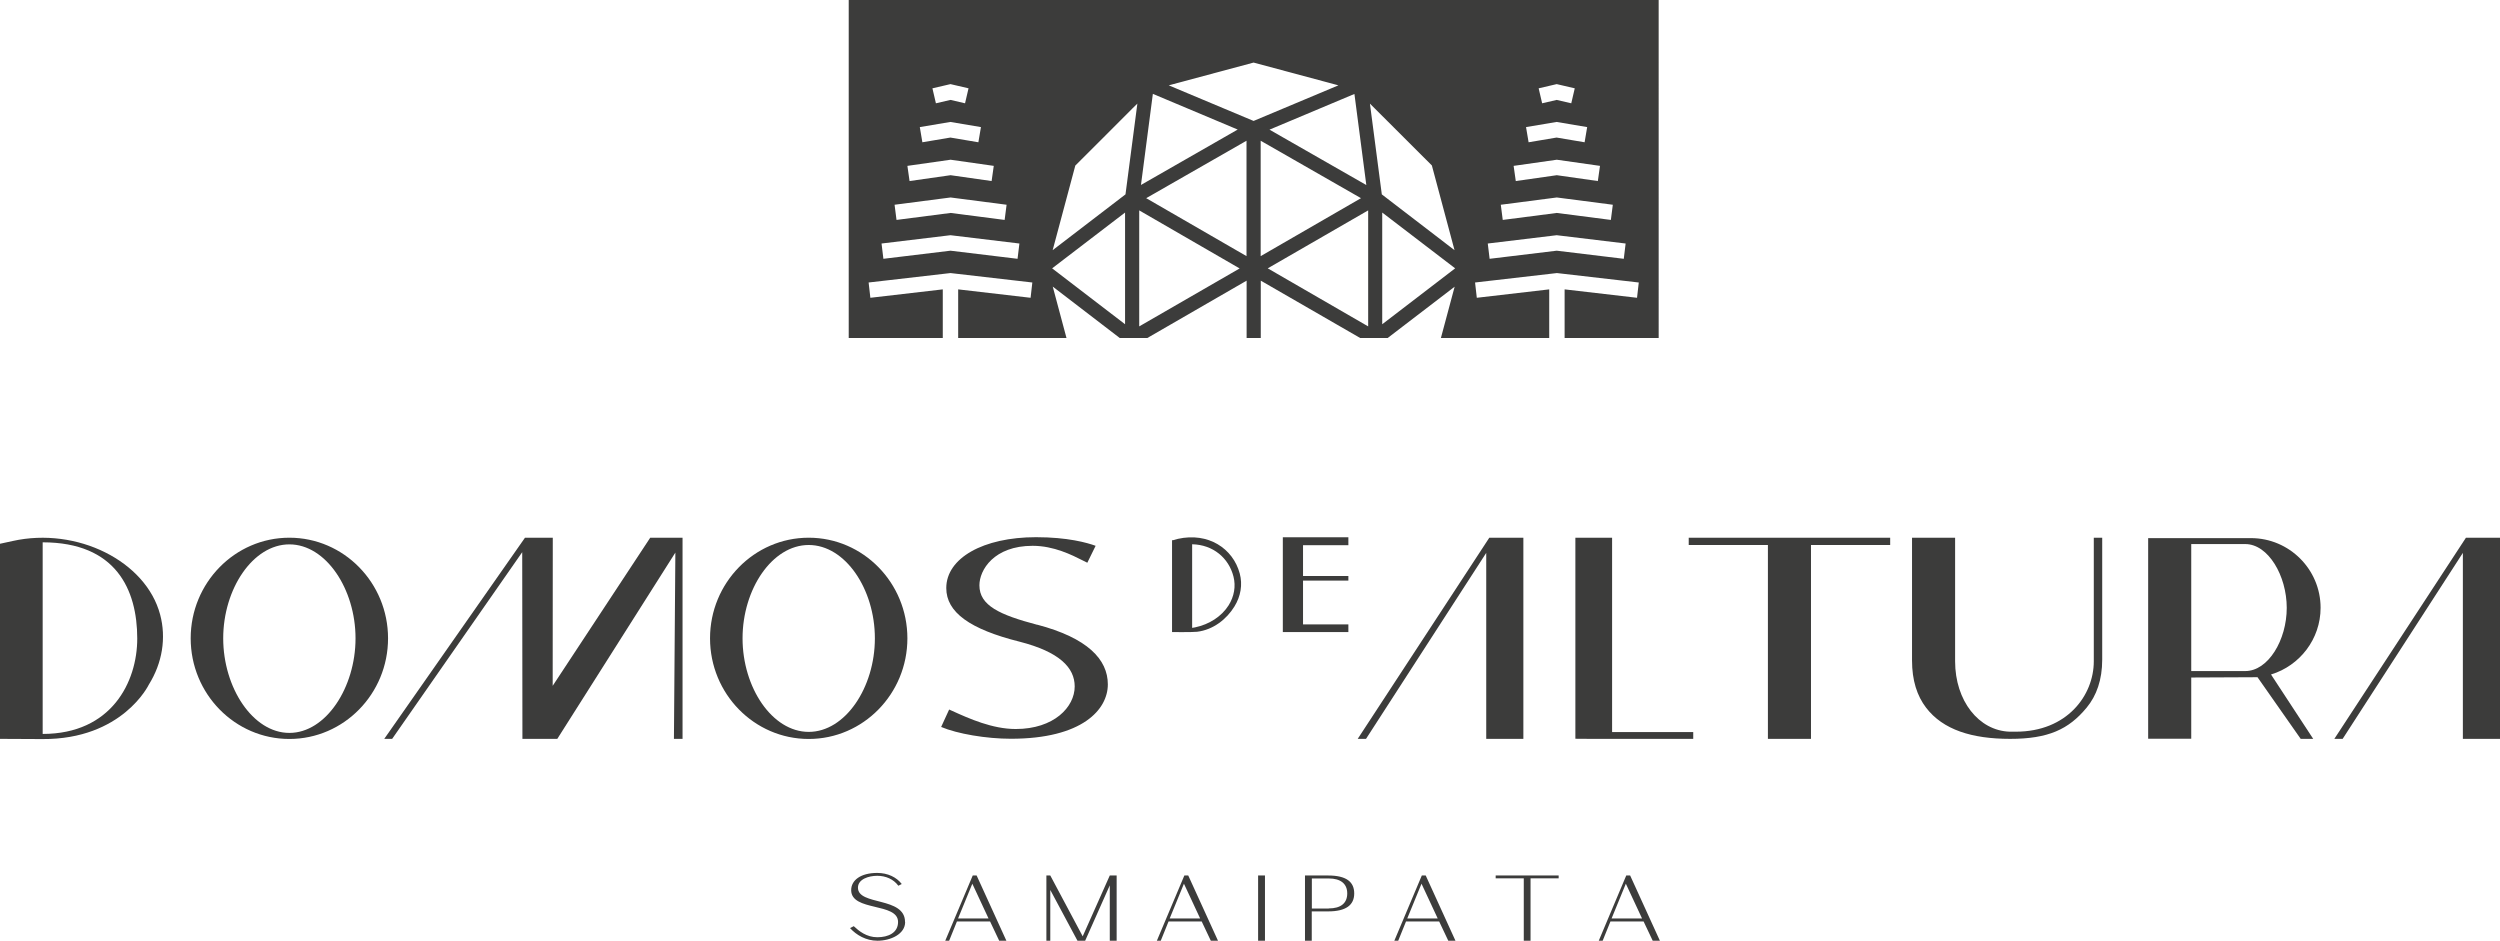 <?xml version="1.0" encoding="UTF-8"?> <svg xmlns="http://www.w3.org/2000/svg" id="Capa_2" viewBox="0 0 243.72 91.71"><defs><style> .cls-1 { fill: #3c3c3b; } </style></defs><g id="LOGOS"><g><g><path class="cls-1" d="M88.24,89.89c0,1.17-1.41,1.82-2.7,1.82-1.11,0-2.05-.55-2.67-1.23l.36-.19c.49.46,1.24,1.08,2.3,1.08s2.02-.43,2.02-1.49c0-1.92-4.57-1-4.57-3.1,0-.98.94-1.68,2.54-1.68,1.02,0,1.89.42,2.39,1.08l-.33.17c-.48-.65-1.24-.97-2.06-.97s-1.88.32-1.88,1.16c0,1.77,4.59.85,4.59,3.34Z"></path><path class="cls-1" d="M95.21,85.35l2.9,6.36h-.7l-.89-1.88h-3.23l-.76,1.88h-.38l2.68-6.36h.39ZM93.4,89.54h2.97l-1.58-3.39-1.39,3.39Z"></path><path class="cls-1" d="M108.86,85.35v6.36h-.67v-5.4l-2.4,5.4h-.75l-2.65-4.95v4.95h-.38v-6.36h.38l3.16,5.93,2.64-5.93h.67Z"></path><path class="cls-1" d="M115.84,85.35l2.9,6.36h-.7l-.89-1.88h-3.23l-.76,1.88h-.38l2.68-6.36h.38ZM114.03,89.54h2.97l-1.58-3.39-1.39,3.39Z"></path><path class="cls-1" d="M122.65,85.35h.67v6.36h-.67v-6.36Z"></path><path class="cls-1" d="M127.89,91.71h-.67v-6.36h2.26c1.77,0,2.54.62,2.54,1.75s-.8,1.75-2.54,1.75h-1.6v2.86ZM129.54,88.56c1.17,0,1.8-.51,1.8-1.46s-.65-1.46-1.8-1.46h-1.65v2.93h1.65Z"></path><path class="cls-1" d="M138.99,85.35l2.9,6.36h-.7l-.89-1.88h-3.23l-.76,1.88h-.38l2.68-6.36h.39ZM137.19,89.54h2.97l-1.58-3.39-1.39,3.39Z"></path><path class="cls-1" d="M151.95,85.35v.28h-2.74v6.08h-.66v-6.08h-2.74v-.28h6.14Z"></path><path class="cls-1" d="M158.92,85.35l2.9,6.36h-.7l-.89-1.88h-3.23l-.76,1.88h-.38l2.68-6.36h.38ZM157.11,89.54h2.97l-1.58-3.39-1.39,3.39Z"></path></g><g><path class="cls-1" d="M82.74,0v32.95h9.17v-4.74l-7.06.82-.17-1.49,7.98-.92,7.98.92-.17,1.49-7.06-.82v4.74h10.56l-1.34-5.01c.89.69,4.83,3.71,6.53,5.01h2.69l9.68-5.59v5.59h1.38v-5.59l9.69,5.59h2.68l6.53-5-1.34,5h10.56v-4.74l-7.06.82-.17-1.49,7.98-.92,7.98.92-.17,1.49-7.06-.82v4.74h9.17V0h-78.94ZM92.66,8.2l1.76.41-.34,1.46-1.42-.33-1.42.33-.34-1.46,1.76-.41ZM92.66,11.89l2.97.5-.25,1.48-2.73-.46-2.73.46-.25-1.48,2.97-.5ZM92.66,15.57l4.22.6-.21,1.48-4-.57-4,.57-.21-1.48,4.22-.6ZM92.66,19.25l5.47.71-.19,1.48-5.27-.68-5.27.68-.19-1.48,5.47-.71ZM99.2,25.23l-6.54-.79-6.54.79-.18-1.49,6.72-.81,6.72.81-.18,1.49ZM133.2,18.04l-9.44-5.4,8.28-3.48,1.16,8.88ZM112.39,9.15l8.27,3.48c-2.78,1.59-6.56,3.76-9.34,5.35l-.09.05c.3-2.3.86-6.62,1.16-8.88ZM109.68,31.61l-7.11-5.45c1.5-1.15,5.56-4.26,7.11-5.44v10.89ZM109.72,18.95c-1.13.86-6.08,4.65-7.1,5.44l.09-.33,2.12-7.92c.8-.78,4.72-4.72,5.59-5.59l.46-.45c-.3,2.29-.86,6.57-1.16,8.86ZM111.06,31.82v-11.31c2.76,1.59,7.03,4.06,9.79,5.66-2.65,1.53-9.79,5.65-9.79,5.65ZM121.52,24.97c-2.06-1.2-7.64-4.41-9.78-5.65,1.58-.91,9.78-5.6,9.78-5.6v11.25ZM122.21,11.79l-8.27-3.47,8.27-2.22,8.27,2.22-8.27,3.47ZM122.9,13.72l9.78,5.6-9.78,5.65v-11.25ZM133.38,31.82l-9.79-5.66,9.79-5.65v11.3ZM133.54,10.09l6.05,6.04,2.21,8.26-7.09-5.44-1.16-8.86ZM134.75,31.61v-10.89l7.11,5.44-7.11,5.45ZM151.76,8.2l1.76.41-.34,1.46-1.42-.33-1.42.33-.34-1.46,1.76-.41ZM151.76,11.89l2.97.5-.25,1.48-2.73-.46-2.73.46-.25-1.48,2.97-.5ZM151.76,15.57l4.22.6-.21,1.48-4-.57-4,.57-.21-1.48,4.22-.6ZM151.76,19.25l5.47.71-.19,1.48-5.27-.68-5.27.68-.19-1.48,5.47-.71ZM158.3,25.23l-6.54-.79-6.54.79-.18-1.49,6.72-.81,6.72.81-.18,1.49Z"></path><g><g><path class="cls-1" d="M133.17,72.03h-.81l12.83-19.61h3.32v19.61s-3.62,0-3.62,0v-18.13s-11.72,18.13-11.72,18.13Z"></path><path class="cls-1" d="M157.16,71.37h7.91v.66h-10.01s-1.48-.01-1.48-.01v-19.6h3.58v18.95Z"></path><path class="cls-1" d="M164.63,52.42h19.64v.71h-7.72v18.9h-.39s-3.46,0-3.46,0h0s-.35,0-.35,0v-18.9h-7.72v-.71Z"></path><path class="cls-1" d="M204.13,52.42h.81v11.89c0,1.96-.55,3.51-1.52,4.68-1.75,2.12-3.75,3.04-7.46,3.04s-6.54-.88-8.19-3.04c-.88-1.15-1.37-2.66-1.37-4.6v-11.97h4.2v12.05c0,3.85,2.31,6.76,5.31,6.86.1,0,.19,0,.29,0,.11,0,.21,0,.32,0,4.99,0,7.6-3.54,7.6-6.86v-12.05Z"></path><path class="cls-1" d="M221.4,65.76l4.11,6.27h-1.22l-4.21-6.01-6.46.03v5.97h-4.2v-19.56h4.2s5.82,0,5.82,0c3.74,0,6.79,3.05,6.79,6.79,0,3.06-2.04,5.65-4.82,6.5ZM222.93,59.26c0-3.14-1.81-6.22-4.04-6.22h-5.27v12.38h5.27c2.23,0,4.04-3.02,4.04-6.16Z"></path><path class="cls-1" d="M228.38,72.03h-.81l12.83-19.61h3.32v19.61s-3.62,0-3.62,0v-18.13s-11.72,18.13-11.72,18.13Z"></path></g><g><path class="cls-1" d="M131.45,61.62h-6.39v-9.24h6.39v.77h-4.42v3c.05,0,3.76,0,4.42,0v.45h-4.42v4.27h4.42v.75Z"></path><path class="cls-1" d="M120.86,55.91c-.66-2.46-3.08-4.03-6.02-3.38-.16.04-.32.08-.47.13h-.11v8.96s2,.02,2.44-.03c1.59-.19,2.89-1.24,3.64-2.46.62-1,.81-2.14.52-3.22ZM119.77,59.02c-.68,1.07-1.87,1.85-3.26,2.14-.1.02-.19.04-.29.05v-8.15c2.03.04,3.57,1.33,4.03,3.15.24.94.07,1.94-.48,2.81Z"></path></g><g><path class="cls-1" d="M15.61,59.91c-1.39-5.22-8.12-8.56-14.37-7.17-.34.08-1.24.27-1.24.27v19.02s3.17.02,4.12.02c7.83.05,10.39-5.31,10.39-5.31,1.32-2.12,1.71-4.55,1.1-6.83ZM4.16,71.56v-18.69c7.13,0,9.22,4.59,9.22,9.38,0,4.23-2.51,9.3-9.22,9.3Z"></path><path class="cls-1" d="M37.83,62.23c0,5.41-4.31,9.81-9.62,9.81s-9.62-4.4-9.62-9.81,4.31-9.81,9.62-9.81,9.62,4.4,9.62,9.81ZM34.66,62.23c0-4.81-2.89-9.16-6.45-9.16s-6.45,4.35-6.45,9.16,2.89,9.22,6.45,9.22,6.45-4.42,6.45-9.22Z"></path><path class="cls-1" d="M88.46,62.23c0,5.41-4.31,9.81-9.62,9.81s-9.62-4.4-9.62-9.81,4.31-9.81,9.62-9.81,9.62,4.4,9.62,9.81ZM85.29,62.23c0-4.81-2.89-9.1-6.45-9.1s-6.45,4.3-6.45,9.1,2.89,9.12,6.45,9.12,6.45-4.32,6.45-9.12Z"></path><path class="cls-1" d="M101.12,60.91c-3.66-.97-5.64-1.87-5.64-3.85,0-1.49,1.41-3.85,5.19-3.85,2.07,0,3.84.9,4.89,1.43.17.08.31.16.44.22l.81-1.65c-.82-.3-2.72-.84-5.81-.84-5.15,0-8.75,2.04-8.75,4.96,0,2.35,2.28,4.01,7.16,5.23,3.86.99,5.36,2.52,5.36,4.36,0,2.01-2.02,4.15-5.75,4.15-2.27,0-4.53-1.01-6.18-1.76l-.31-.14-.78,1.7c1.58.67,4.4,1.15,6.8,1.15,6.98,0,9.45-2.86,9.45-5.3s-1.99-4.53-6.88-5.82Z"></path><polygon class="cls-1" points="66.54 52.42 66.54 72.03 65.7 72.03 65.84 53.87 54.33 72.03 50.93 72.03 50.91 53.83 38.23 72.03 37.46 72.03 51.18 52.42 53.89 52.42 53.88 66.86 63.39 52.42 66.54 52.42"></polygon></g></g></g></g></g></svg> 